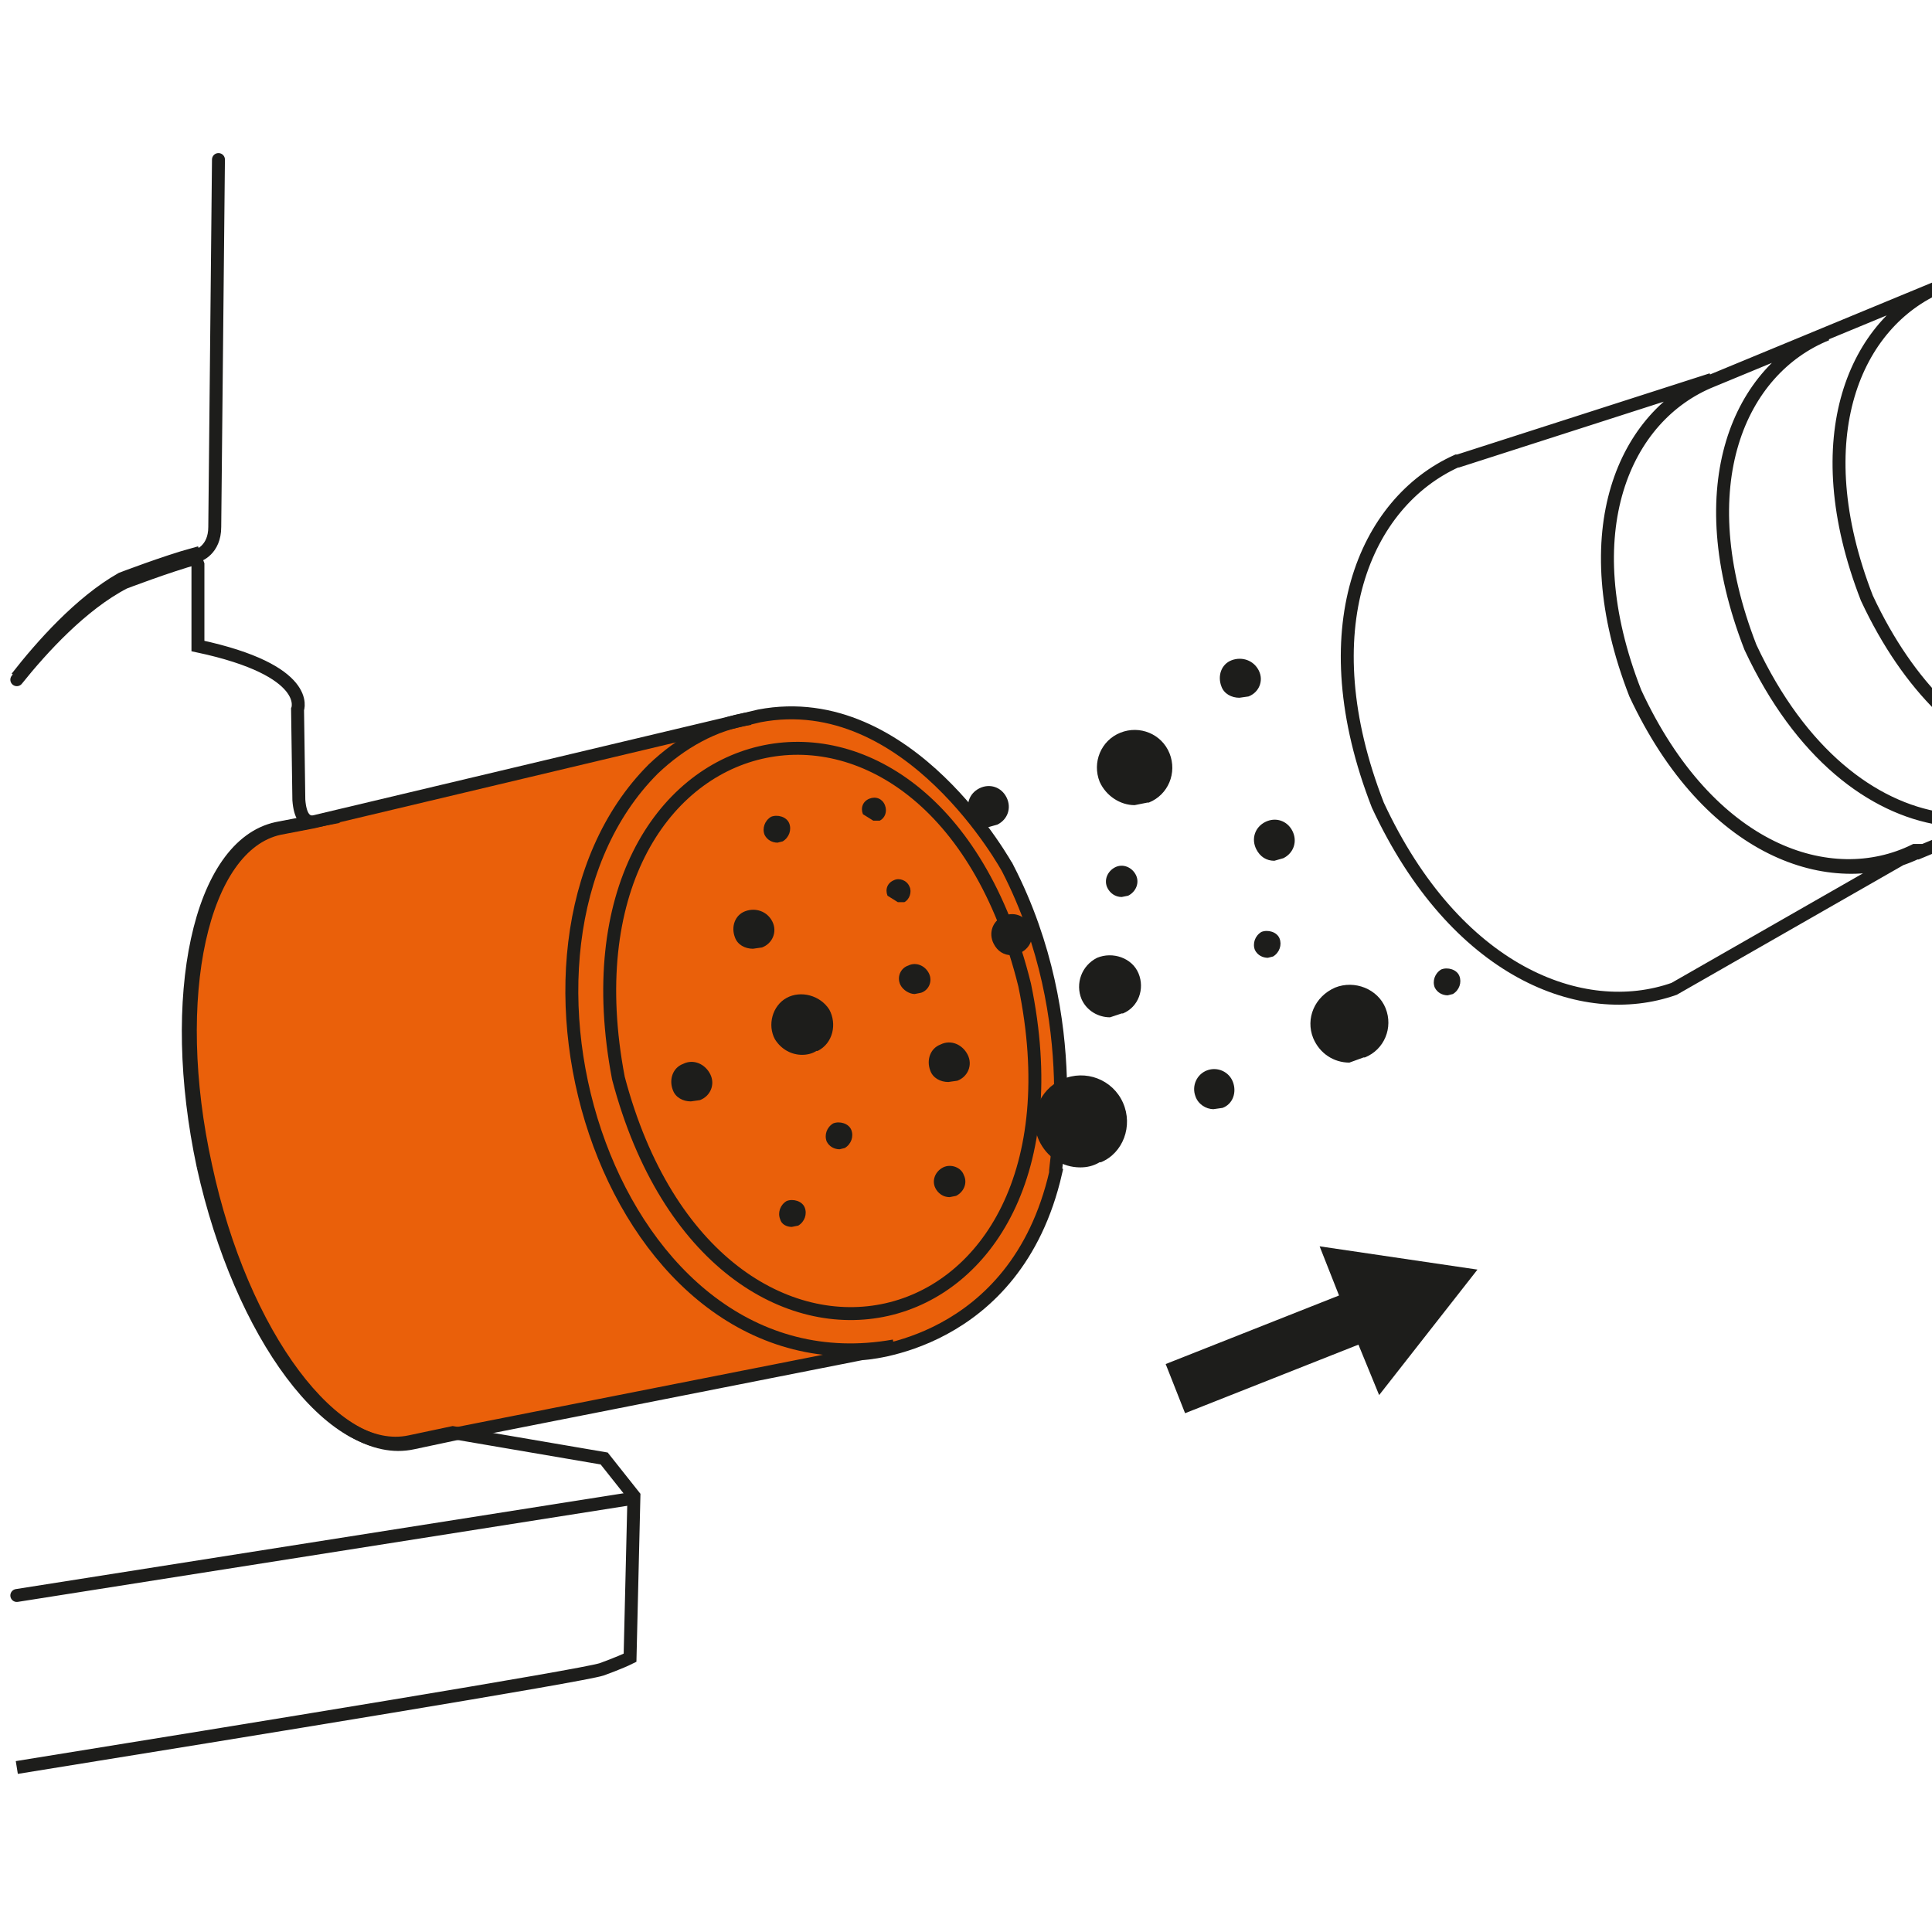 <?xml version="1.0" encoding="UTF-8"?>
<!DOCTYPE svg PUBLIC "-//W3C//DTD SVG 1.0//EN" "http://www.w3.org/TR/2001/REC-SVG-20010904/DTD/svg10.dtd">
<!-- Creator: CorelDRAW 2018 (64 Bit) -->
<svg xmlns="http://www.w3.org/2000/svg" xml:space="preserve" width="39.511mm" height="39.511mm" version="1.0" style="shape-rendering:geometricPrecision; text-rendering:geometricPrecision; image-rendering:optimizeQuality; fill-rule:evenodd; clip-rule:evenodd"
viewBox="0 0 3951.1 3951.1"
 xmlns:xlink="http://www.w3.org/1999/xlink">
 <defs>
  <style type="text/css">
   <![CDATA[
    .str0 {stroke:#1D1D1B;stroke-width:26.46;stroke-miterlimit:10}
    .str1 {stroke:#1D1D1B;stroke-width:26.46;stroke-linecap:round;stroke-miterlimit:4}
    .fil2 {fill:none;fill-rule:nonzero}
    .fil3 {fill:#1D1D1B;fill-rule:nonzero}
    .fil1 {fill:#EA600A;fill-rule:nonzero}
    .fil0 {fill:white;fill-rule:nonzero}
    .fil4 {fill:black;fill-rule:nonzero;fill-opacity:0}
   ]]>
  </style>
 </defs>
 <g id="Capa_x0020_1">
  <polygon class="fil0" points="-0.01,-17.64 3968.74,-17.64 3968.74,3951.1 -0.01,3951.1 "/>
  <polygon class="fil0" points="-0.01,-17.64 3968.74,-17.64 3968.74,3951.1 -0.01,3951.1 "/>
  <path class="fil0" d="M298.97 -15l3368.15 0c164.04,0 298.98,132.29 298.98,296.33l0 3370.8c0,164.04 -132.29,296.33 -296.33,296.33l-3370.8 0c-164.04,0 -296.33,-132.29 -296.33,-296.33l0 -3370.8c0,-164.04 132.29,-296.33 296.33,-296.33z"/>
  <path class="fil1" d="M2061.1 1776.23c0,0 -201.08,-370.42 -508,-312.21l-912.81 216.96 -68.8 13.23c-158.75,34.4 -227.54,343.96 -150.81,690.56 74.09,346.61 264.59,600.61 423.34,566.21l87.31 -18.52 830.79 -164.04c0,0 314.85,-13.23 396.87,-370.42 -5.29,-2.65 63.5,-306.92 -97.89,-621.77z"/>
  <path class="fil2 str0" d="M2061.1 1776.23c0,0 -201.08,-370.42 -508,-312.21l-912.81 216.96 -68.8 13.23c-158.75,34.4 -227.54,343.96 -150.81,690.56 74.09,346.61 264.59,600.61 423.34,566.21l87.31 -18.52 830.79 -164.04c0,0 314.85,-13.23 396.87,-370.42 -5.29,-2.65 63.5,-306.92 -97.89,-621.77z"/>
  <path class="fil2 str1" d="M34.39 1390.04c50.94,-63.66 132.82,-153.55 219.6,-198.54 0,0 89.96,-34.39 148.17,-50.27l2.65 -5.29c0,0 34.39,-10.59 34.39,-58.21l7.57 -751.42"/>
  <path class="fil2 str0" d="M1828.27 2752.54c-579.44,103.19 -862.55,-809.62 -492.13,-1180.04 55.56,-52.92 124.35,-92.6 198.44,-103.19"/>
  <path class="fil1" d="M2095.49 2014.36c158.75,764.64 -632.35,941.91 -830.79,190.49 -145.52,-761.99 642.94,-949.85 830.79,-190.49z"/>
  <path class="fil2 str0" d="M2095.49 2014.36c158.75,764.64 -632.35,941.91 -830.79,190.49 -145.52,-761.99 642.94,-949.85 830.79,-190.49z"/>
  <line class="fil2 str1" x1="1291.16" y1="3064.75" x2="34.39" y2= "3262.89" />
  <path class="fil3" d="M2534.7 1426.98c-15.87,0 -31.75,-7.94 -37.04,-23.81 -7.94,-21.17 0,-44.98 21.17,-52.92 21.17,-7.94 44.98,0 55.56,21.17 10.58,21.16 0,44.98 -21.17,52.91l-18.52 2.65zm-214.31 219.6c-29.1,0 -58.21,-18.52 -71.44,-47.62 -15.87,-39.69 2.65,-84.67 42.34,-100.54 39.68,-15.88 84.66,2.64 100.54,42.33 15.87,39.69 -2.65,84.67 -42.34,100.54l-2.64 0 -26.46 5.29zm-298.98 44.98c-15.87,0 -29.1,-7.93 -37.04,-23.81 -10.58,-21.17 -2.65,-44.98 18.52,-55.56 21.17,-10.59 44.98,-2.65 55.56,18.52 10.59,21.17 2.65,44.98 -18.52,55.56l-18.52 5.29zm-235.48 -13.23l-21.16 -13.23c-5.3,-13.22 0,-26.45 13.22,-31.75 13.23,-5.29 26.46,0 31.75,13.23 5.3,13.23 0,26.46 -10.58,31.75l-13.23 0zm50.27 166.69l-21.16 -13.23c-5.3,-13.23 0,-26.46 13.23,-31.75 10.58,-5.29 26.45,0 31.75,13.23 5.29,10.59 0,26.46 -10.59,31.75l-13.23 0zm-296.33 95.25c-15.88,0 -31.75,-7.94 -37.04,-23.81 -7.94,-21.17 0,-44.98 21.16,-52.92 21.17,-7.94 44.98,0 55.57,21.17 10.58,21.17 0,44.98 -21.17,52.92l-18.52 2.64z"/>
  <path class="fil3" d="M1590.14 1723.31c-10.58,0 -21.17,-5.29 -26.46,-15.87 -5.29,-13.23 0,-29.11 13.23,-37.04 13.23,-5.29 31.75,0 37.04,13.23 5.29,13.23 0,29.1 -13.23,37.04l-10.58 2.64zm29.1 785.82c-10.58,0 -21.16,-5.3 -23.81,-15.88 -5.29,-13.23 0,-29.1 13.23,-37.04 13.23,-5.29 31.75,0 37.04,13.23 5.29,13.23 0,29.1 -13.23,37.04l-13.23 2.65zm97.9 -158.75c-10.58,0 -21.17,-5.3 -26.46,-15.88 -5.29,-13.23 0,-29.1 13.23,-37.04 13.23,-5.29 31.75,0 37.04,13.23 5.29,13.23 0,29.1 -13.23,37.04l-10.58 2.65zm875.77 -391.59c-10.58,0 -21.17,-5.29 -26.46,-15.87 -5.29,-13.23 0,-29.11 13.23,-37.04 13.23,-5.3 31.75,0 37.04,13.22 5.3,13.23 0,29.11 -13.23,37.05l-10.58 2.64zm367.77 76.73c-10.58,0 -21.16,-5.29 -26.46,-15.87 -5.29,-13.23 0,-29.11 13.23,-37.05 13.23,-5.29 31.75,0 37.04,13.23 5.3,13.23 0,29.11 -13.22,37.05l-10.59 2.64zm-201.08 137.59c-31.75,0 -60.86,-18.53 -74.08,-50.28 -15.88,-39.68 2.64,-84.66 44.97,-103.18 39.69,-15.88 87.32,2.64 103.19,42.33 15.88,39.69 -2.64,84.67 -42.33,100.54l-2.65 0 -29.1 10.59zm-277.81 95.24c-15.88,0 -31.75,-10.58 -37.05,-26.45 -7.93,-21.17 2.65,-44.98 23.82,-52.92 21.16,-7.94 44.98,2.65 52.91,23.81 7.94,21.17 0,44.98 -21.16,52.92l-18.52 2.64zm-539.75 179.92c-13.23,0 -23.82,-7.94 -29.11,-18.52 -7.94,-15.87 0,-34.4 15.88,-42.33 15.87,-7.94 37.04,0 42.33,15.87 7.94,15.88 0,34.4 -15.87,42.34l-13.23 2.64z"/>
  <path class="fil3" d="M2606.14 1760.35c-15.87,0 -29.1,-7.93 -37.04,-23.81 -10.58,-21.16 -2.65,-44.98 18.52,-55.56 21.17,-10.58 44.98,-2.65 55.56,18.52 10.59,21.17 2.65,44.98 -18.52,55.56l-18.52 5.29zm-396.87 627.07c-37.05,0 -68.8,-21.17 -84.67,-55.56 -21.17,-47.63 0,-103.19 47.62,-124.36 47.63,-21.17 103.19,0 124.36,47.63 21.17,47.62 0,103.18 -44.98,121.7l-2.65 0c-13.23,7.94 -26.46,10.59 -39.68,10.59zm60.85 -306.92c-23.81,0 -47.63,-13.23 -58.21,-37.04 -13.23,-31.75 0,-68.79 31.75,-84.67 31.75,-13.23 71.44,0 84.67,31.75 13.23,31.75 0,68.79 -31.75,82.02l-2.65 0 -23.81 7.94zm-330.73 132.29c-15.87,0 -31.75,-7.94 -37.04,-23.81 -7.94,-21.17 0,-44.98 21.17,-52.92 21.16,-10.58 44.97,0 55.56,21.17 10.58,21.17 0,44.98 -21.17,52.92l-18.52 2.64z"/>
  <path class="fil3" d="M2293.93 1834.44c-13.23,0 -23.81,-7.94 -29.1,-18.52 -7.94,-15.88 0,-34.4 15.87,-42.34 15.88,-7.93 34.4,0 42.34,15.88 7.93,15.87 0,34.4 -15.88,42.33l-13.23 2.65zm-224.89 119.06c-15.88,0 -29.11,-7.94 -37.05,-23.81 -10.58,-21.17 -2.64,-44.98 18.53,-55.56 21.16,-10.59 44.97,-2.65 55.56,18.52 10.58,21.16 2.64,44.98 -18.52,55.56l-18.52 5.29zm-198.44 79.38c-10.58,0 -23.81,-7.94 -29.11,-18.52 -7.93,-15.88 0,-34.4 15.88,-39.69 15.87,-7.94 34.4,0 42.33,15.87 7.94,15.88 0,34.4 -15.87,39.69l-13.23 2.65zm-230.19 124.35c-21.17,0 -42.33,-10.58 -55.56,-31.75 -15.88,-29.1 -5.29,-68.79 23.81,-84.67 29.11,-15.87 68.79,-5.29 87.31,23.82 15.88,29.1 7.94,68.79 -23.81,84.66l-2.64 0c-7.94,5.29 -18.53,7.94 -29.11,7.94zm-227.54 95.25c-15.87,0 -31.75,-7.94 -37.04,-23.81 -7.94,-21.17 0,-44.98 21.16,-52.92 21.17,-10.58 44.98,0 55.57,21.17 10.58,21.16 0,44.98 -21.17,52.91l-18.52 2.65z"/>
  <polygon class="fil3" points="3021.54,2596.44 2698.74,2548.81 2738.43,2649.36 2383.89,2789.58 2423.58,2890.13 2778.12,2749.9 2820.45,2853.08 "/>
  <path class="fil2 str0" d="M3968.74 585.19c-174.11,73.97 -279.15,308.03 -150.81,638.06 43.5,93.1 95.15,166.36 150.81,221.55m-232.83 -761.3c-177.27,71.44 -285.75,306.92 -156.1,640.29 102.44,219.26 250.05,328.61 388.93,350.52m0 -1089.27l-468.31 193.71c-177.27,71.44 -285.75,306.92 -156.1,640.29 150.81,322.79 399.52,407.46 574.14,325.44l2.65 0 47.62 -19.77m-624.41 -308.31c-129.65,-330.73 -21.17,-568.86 156.1,-640.29l-518.58 166.68 -2.65 0c-187.85,84.67 -301.62,343.96 -161.39,703.79 158.75,341.32 418.04,441.86 605.89,375.71l494.77 -283.1 -2.64 0c-171.98,84.66 -420.69,2.64 -571.5,-322.79m-2928.94 968.37c-74.08,-346.6 -7.94,-656.17 150.81,-690.56l68.79 -13.23c-10.58,-2.65 -21.16,-10.58 -23.81,-44.98l-2.64 -185.21c0,0 31.75,-79.37 -203.73,-129.64l0 -166.69 -7.94 -21.17c-58.21,15.88 -148.17,50.27 -148.17,50.27 -84.57,47.87 -164.32,138.07 -214.31,202.14m0 2228.97c484.41,-78.09 1153.97,-187.25 1195.92,-200.67 0,0 37.04,-13.23 58.21,-23.81l7.93 -330.73 -60.85 -76.73 -309.56 -52.92 -87.32 18.52c-158.75,34.4 -346.6,-216.95 -423.33,-563.56"/>
  <polygon class="fil4" points="-0.01,3951.1 3968.75,3951.1 3968.75,-17.65 -0.01,-17.65 "/>
 </g>
</svg>

